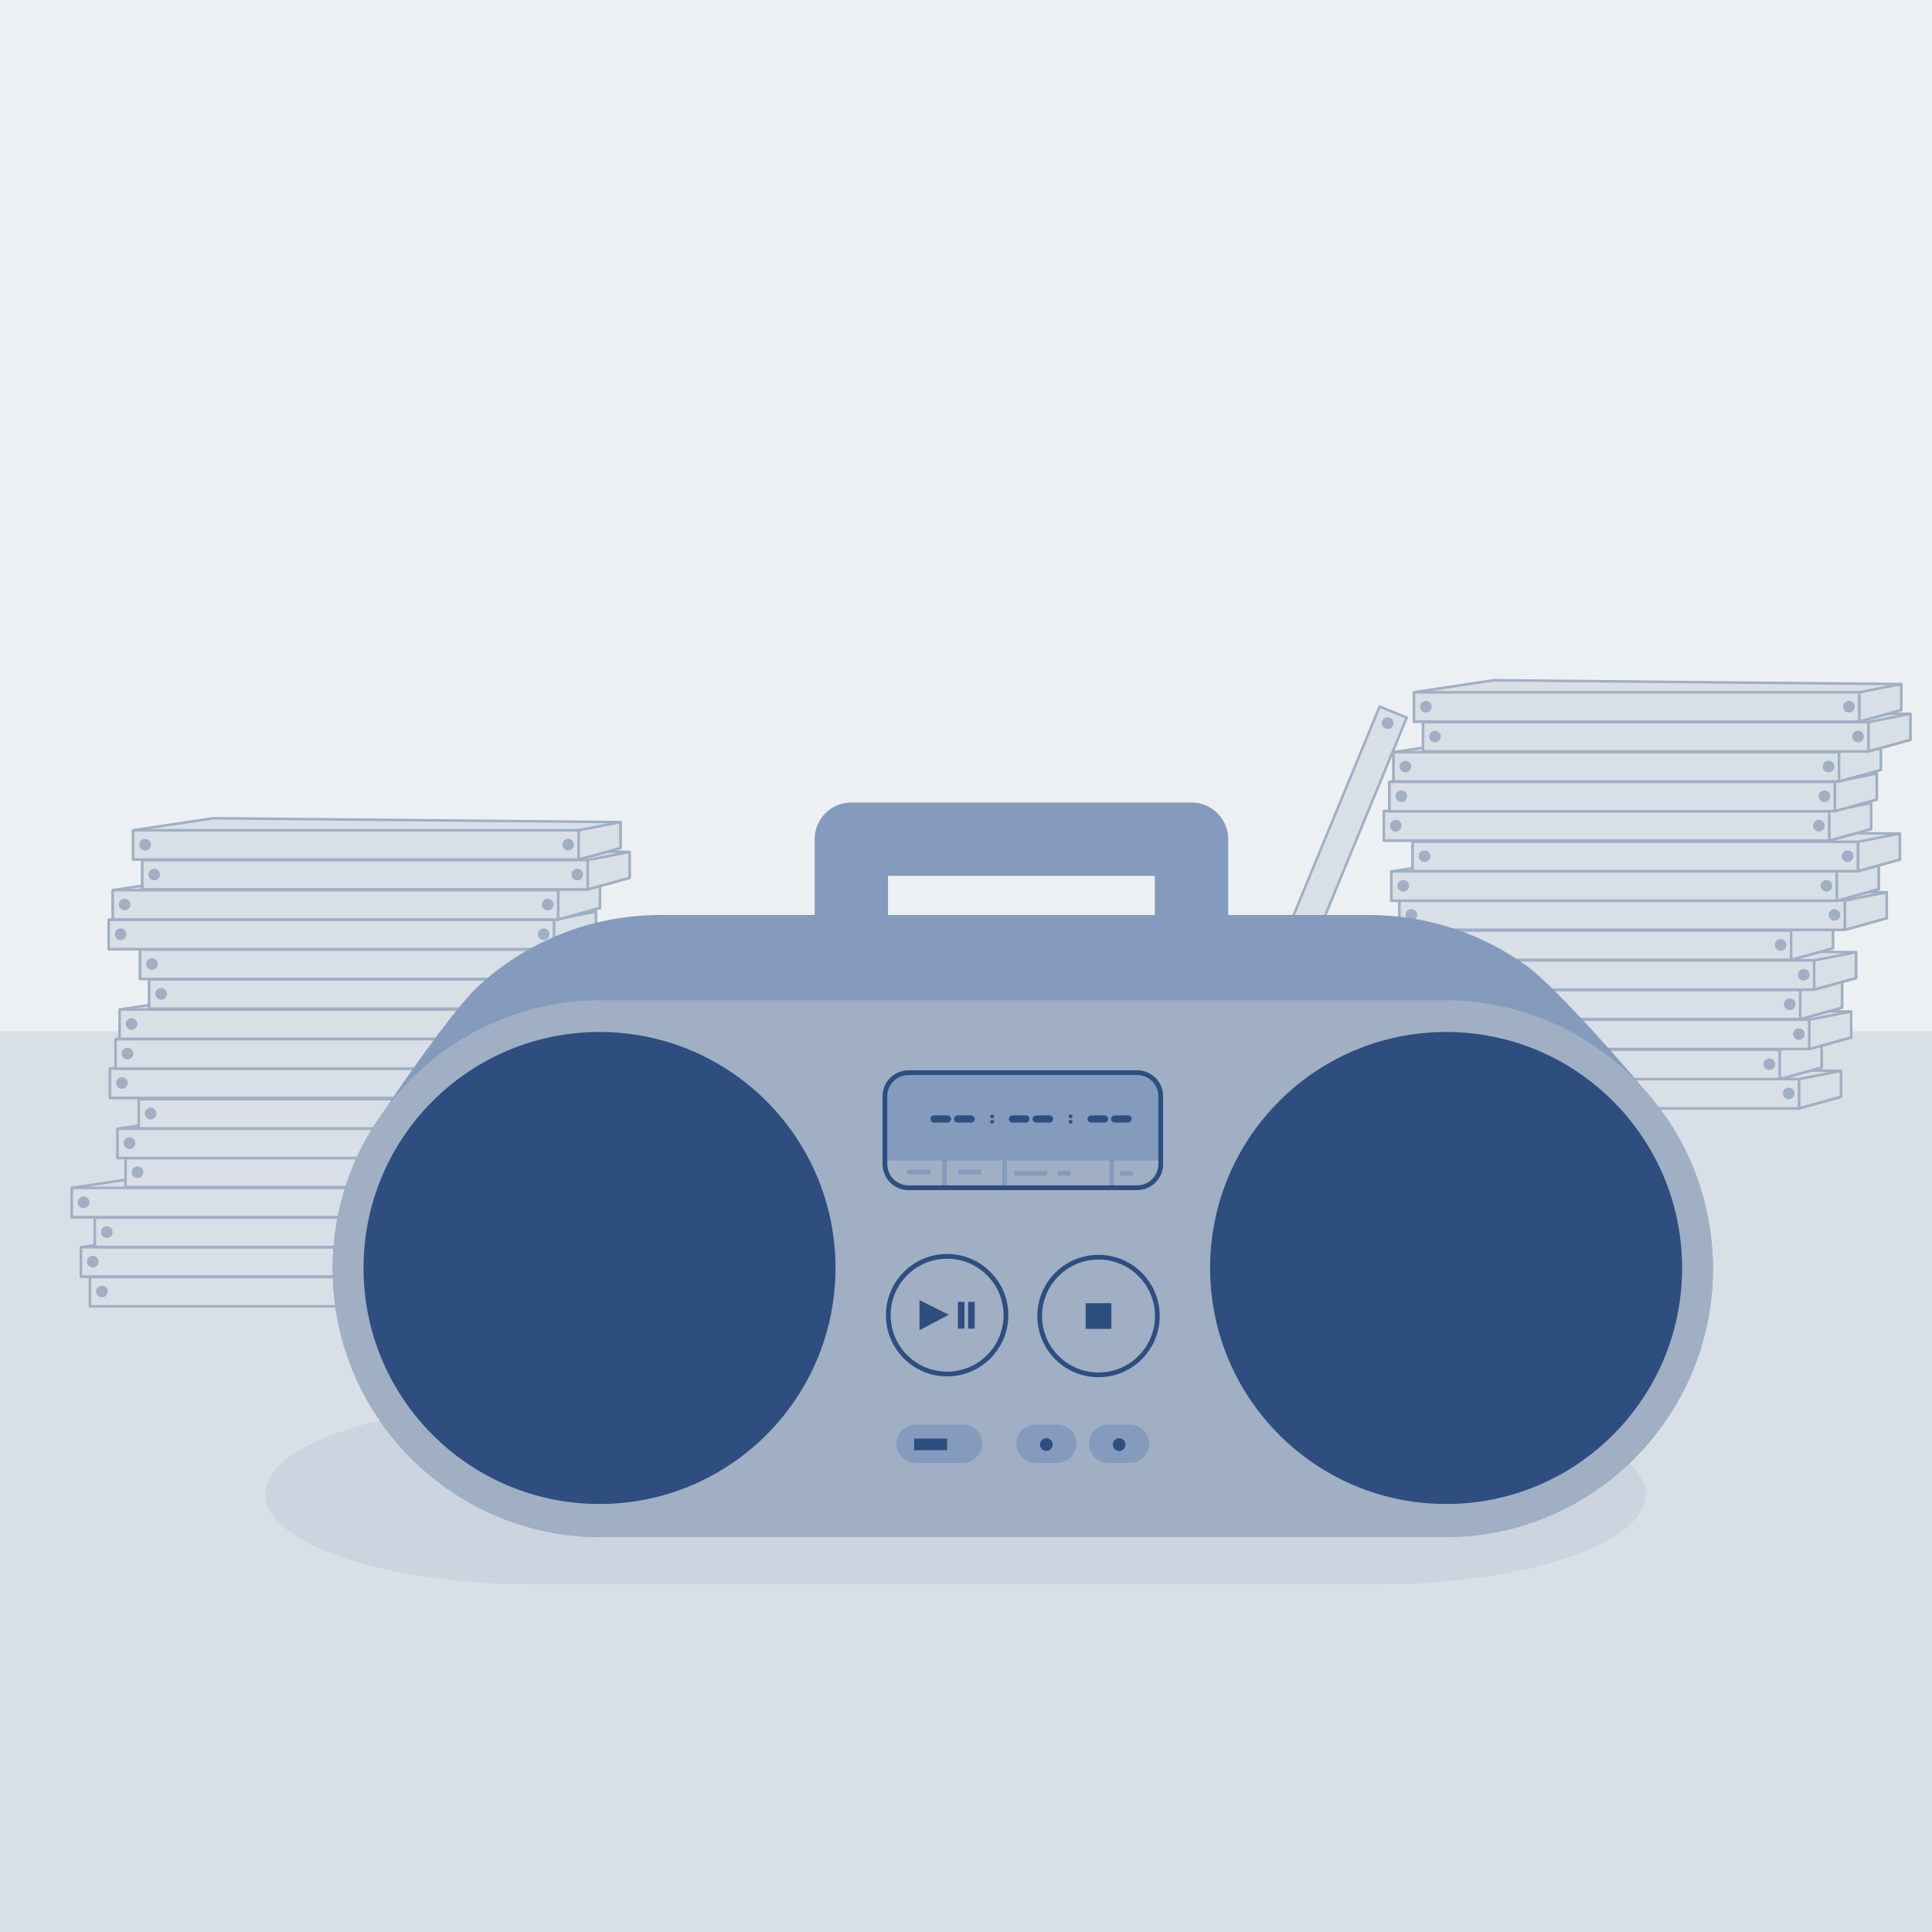 <?xml version="1.0" encoding="utf-8"?>
<!-- Generator: Adobe Illustrator 28.1.0, SVG Export Plug-In . SVG Version: 6.00 Build 0)  -->
<svg version="1.1" id="Layer_1" xmlns="http://www.w3.org/2000/svg" xmlns:xlink="http://www.w3.org/1999/xlink" x="0px" y="0px"
	 viewBox="0 0 488 488" style="enable-background:new 0 0 488 488;" xml:space="preserve">
<style type="text/css">
	.st0{fill:#EDF0F2;}
	.st1{fill:#D8DFE7;}
	.st2{fill:#D8DFE7;stroke:#A0AFC4;stroke-width:0.642;stroke-linecap:round;stroke-linejoin:round;stroke-miterlimit:10;}
	.st3{fill:#A0AFC4;}
	.st4{opacity:0.5;fill:#BFCBD8;}
	.st5{fill:#849BBD;}
	.st6{fill:none;stroke:#849BBD;stroke-width:18.534;stroke-linecap:round;stroke-linejoin:round;stroke-miterlimit:10;}
	.st7{fill:#2D4E7F;}
	.st8{fill:none;stroke:#2D4E7F;stroke-width:1.196;stroke-miterlimit:10;}
	.st9{fill:#849BBD;stroke:#849BBD;stroke-width:1.196;stroke-miterlimit:10;}
	.st10{fill:none;stroke:#2D4E7F;stroke-width:1.794;stroke-linecap:round;stroke-miterlimit:10;}
</style>
<rect x="0" class="st0" width="488" height="488"/>
<rect y="260.5" class="st1" width="488" height="227.5"/>
<g>
	<g>
		
			<rect x="273.98" y="228.2" transform="matrix(-0.381 0.924 -0.924 -0.381 670.562 15.059)" class="st2" width="112.52" height="7.4"/>
		<polygon class="st2" points="312.21,285.32 305.48,293.97 299.44,291.47 305.37,282.5 		"/>
		<circle class="st3" cx="350.5" cy="182.65" r="1.47"/>
		<circle class="st3" cx="309.74" cy="281.44" r="1.47"/>
	</g>
	<g>
		<polygon class="st2" points="465,270.49 362.09,269.52 341.93,272.55 341.93,279.95 454.45,279.95 465.01,277.03 		"/>
		<rect x="341.93" y="272.55" class="st2" width="112.52" height="7.4"/>
		<polygon class="st2" points="454.45,279.95 465.01,277.03 465,270.49 454.45,272.55 		"/>
		<circle class="st3" cx="344.93" cy="276.19" r="1.47"/>
		<circle class="st3" cx="451.8" cy="276.19" r="1.47"/>
	</g>
	<g>
		<polygon class="st2" points="460.11,263.1 357.2,262.13 337.04,265.16 337.04,272.56 449.56,272.56 460.13,269.64 		"/>
		<rect x="337.04" y="265.16" class="st2" width="112.52" height="7.4"/>
		<polygon class="st2" points="449.56,272.56 460.13,269.64 460.11,263.1 449.56,265.16 		"/>
		<circle class="st3" cx="340.05" cy="268.8" r="1.47"/>
		<circle class="st3" cx="446.91" cy="268.8" r="1.47"/>
	</g>
	<g>
		<polygon class="st2" points="467.57,255.5 364.66,254.53 344.5,257.56 344.5,264.96 457.02,264.96 467.59,262.04 		"/>
		<rect x="344.5" y="257.56" class="st2" width="112.52" height="7.4"/>
		<polygon class="st2" points="457.02,264.96 467.59,262.04 467.57,255.5 457.02,257.56 		"/>
		<circle class="st3" cx="347.51" cy="261.2" r="1.47"/>
		<circle class="st3" cx="454.38" cy="261.2" r="1.47"/>
	</g>
	<g>
		<polygon class="st2" points="465.27,247.97 362.36,247 342.2,250.03 342.2,257.43 454.72,257.43 465.28,254.51 		"/>
		<rect x="342.2" y="250.03" class="st2" width="112.52" height="7.4"/>
		<polygon class="st2" points="454.72,257.43 465.28,254.51 465.27,247.97 454.72,250.03 		"/>
		<circle class="st3" cx="345.2" cy="253.67" r="1.47"/>
		<circle class="st3" cx="452.07" cy="253.67" r="1.47"/>
	</g>
	<g>
		<polygon class="st2" points="468.8,240.51 365.89,239.54 345.73,242.57 345.73,249.96 458.24,249.96 468.81,247.05 		"/>
		<rect x="345.73" y="242.57" class="st2" width="112.52" height="7.4"/>
		<polygon class="st2" points="458.24,249.96 468.81,247.05 468.8,240.51 458.24,242.57 		"/>
		<circle class="st3" cx="348.73" cy="246.21" r="1.47"/>
		<circle class="st3" cx="455.6" cy="246.21" r="1.47"/>
	</g>
	<g>
		<polygon class="st2" points="462.96,232.97 360.05,232 339.89,235.04 339.89,242.43 452.41,242.43 462.98,239.52 		"/>
		<rect x="339.89" y="235.04" class="st2" width="112.52" height="7.4"/>
		<polygon class="st2" points="452.41,242.43 462.98,239.52 462.96,232.97 452.41,235.04 		"/>
		<circle class="st3" cx="342.9" cy="238.68" r="1.47"/>
		<circle class="st3" cx="449.76" cy="238.68" r="1.47"/>
	</g>
	<g>
		<polygon class="st2" points="476.56,225.39 373.65,224.42 353.49,227.45 353.49,234.85 466.01,234.85 476.57,231.93 		"/>
		<rect x="353.49" y="227.45" class="st2" width="112.52" height="7.4"/>
		<polygon class="st2" points="466.01,234.85 476.57,231.93 476.56,225.39 466.01,227.45 		"/>
		<circle class="st3" cx="356.49" cy="231.09" r="1.47"/>
		<circle class="st3" cx="463.36" cy="231.09" r="1.47"/>
	</g>
	<g>
		<polygon class="st2" points="474.52,218.04 371.61,217.07 351.45,220.1 351.45,227.5 463.97,227.5 474.53,224.58 		"/>
		<rect x="351.45" y="220.1" class="st2" width="112.52" height="7.4"/>
		<polygon class="st2" points="463.97,227.5 474.53,224.58 474.52,218.04 463.97,220.1 		"/>
		<circle class="st3" cx="354.45" cy="223.74" r="1.47"/>
		<circle class="st3" cx="461.32" cy="223.74" r="1.47"/>
	</g>
	<g>
		<polygon class="st2" points="479.88,210.56 376.97,209.59 356.81,212.63 356.81,220.02 469.33,220.02 479.9,217.11 		"/>
		<rect x="356.81" y="212.63" class="st2" width="112.52" height="7.4"/>
		<polygon class="st2" points="469.33,220.02 479.9,217.11 479.88,210.56 469.33,212.63 		"/>
		<circle class="st3" cx="359.82" cy="216.27" r="1.47"/>
		<circle class="st3" cx="466.68" cy="216.27" r="1.47"/>
	</g>
	<g>
		<polygon class="st2" points="472.62,202.86 369.71,201.89 349.55,204.92 349.55,212.32 462.07,212.32 472.63,209.4 		"/>
		<rect x="349.55" y="204.92" class="st2" width="112.52" height="7.4"/>
		<polygon class="st2" points="462.07,212.32 472.63,209.4 472.62,202.86 462.07,204.92 		"/>
		<circle class="st3" cx="352.55" cy="208.56" r="1.47"/>
		<circle class="st3" cx="459.42" cy="208.56" r="1.47"/>
	</g>
	<g>
		<polygon class="st2" points="474.04,195.41 371.13,194.44 350.96,197.48 350.96,204.87 463.48,204.87 474.05,201.96 		"/>
		<rect x="350.96" y="197.48" class="st2" width="112.52" height="7.4"/>
		<polygon class="st2" points="463.48,204.87 474.05,201.96 474.04,195.41 463.48,197.48 		"/>
		<circle class="st3" cx="353.97" cy="201.12" r="1.47"/>
		<circle class="st3" cx="460.84" cy="201.12" r="1.47"/>
	</g>
	<g>
		<polygon class="st2" points="475.06,187.92 372.15,186.95 351.99,189.98 351.99,197.38 464.51,197.38 475.07,194.47 		"/>
		<rect x="351.99" y="189.98" class="st2" width="112.52" height="7.4"/>
		<polygon class="st2" points="464.51,197.38 475.07,194.47 475.06,187.92 464.51,189.98 		"/>
		<circle class="st3" cx="354.99" cy="193.62" r="1.47"/>
		<circle class="st3" cx="461.86" cy="193.62" r="1.47"/>
	</g>
	<g>
		<polygon class="st2" points="482.52,180.32 379.61,179.35 359.45,182.39 359.45,189.78 471.97,189.78 482.54,186.87 		"/>
		<rect x="359.45" y="182.39" class="st2" width="112.52" height="7.4"/>
		<polygon class="st2" points="471.97,189.78 482.54,186.87 482.52,180.32 471.97,182.39 		"/>
		<circle class="st3" cx="362.46" cy="186.03" r="1.47"/>
		<circle class="st3" cx="469.32" cy="186.03" r="1.47"/>
	</g>
	<g>
		<polygon class="st2" points="480.22,172.79 377.31,171.82 357.15,174.86 357.15,182.25 469.66,182.25 480.23,179.34 		"/>
		<rect x="357.15" y="174.86" class="st2" width="112.52" height="7.4"/>
		<polygon class="st2" points="469.66,182.25 480.23,179.34 480.22,172.79 469.66,174.86 		"/>
		<circle class="st3" cx="360.15" cy="178.5" r="1.47"/>
		<circle class="st3" cx="467.02" cy="178.5" r="1.47"/>
	</g>
</g>
<g>
	<g>
		<polygon class="st2" points="145.81,320.51 42.9,319.54 22.74,322.57 22.74,329.96 135.26,329.96 145.83,327.05 		"/>
		<rect x="22.74" y="322.57" class="st2" width="112.52" height="7.4"/>
		<polygon class="st2" points="135.26,329.96 145.83,327.05 145.81,320.51 135.26,322.57 		"/>
		<circle class="st3" cx="25.75" cy="326.21" r="1.47"/>
		<circle class="st3" cx="132.61" cy="326.21" r="1.47"/>
	</g>
	<g>
		<polygon class="st2" points="143.51,312.97 40.6,312 20.43,315.04 20.43,322.43 132.95,322.43 143.52,319.52 		"/>
		<rect x="20.43" y="315.04" class="st2" width="112.52" height="7.4"/>
		<polygon class="st2" points="132.95,322.43 143.52,319.52 143.51,312.97 132.95,315.04 		"/>
		<circle class="st3" cx="23.44" cy="318.68" r="1.47"/>
		<circle class="st3" cx="130.31" cy="318.68" r="1.47"/>
	</g>
	<g>
		<polygon class="st2" points="147.03,305.51 44.12,304.54 23.96,307.57 23.96,314.97 136.48,314.97 147.05,312.05 		"/>
		<rect x="23.96" y="307.57" class="st2" width="112.52" height="7.4"/>
		<polygon class="st2" points="136.48,314.97 147.05,312.05 147.03,305.51 136.48,307.57 		"/>
		<circle class="st3" cx="26.97" cy="311.21" r="1.47"/>
		<circle class="st3" cx="133.83" cy="311.21" r="1.47"/>
	</g>
	<g>
		<polygon class="st2" points="141.2,297.98 38.29,297.01 18.13,300.04 18.13,307.44 130.65,307.44 141.21,304.52 		"/>
		<rect x="18.13" y="300.04" class="st2" width="112.52" height="7.4"/>
		<polygon class="st2" points="130.65,307.44 141.21,304.52 141.2,297.98 130.65,300.04 		"/>
		<circle class="st3" cx="21.13" cy="303.68" r="1.47"/>
		<circle class="st3" cx="128" cy="303.68" r="1.47"/>
	</g>
	<g>
		<polygon class="st2" points="154.79,290.4 51.88,289.43 31.72,292.46 31.72,299.86 144.24,299.86 154.81,296.94 		"/>
		<rect x="31.72" y="292.46" class="st2" width="112.52" height="7.4"/>
		<polygon class="st2" points="144.24,299.86 154.81,296.94 154.79,290.4 144.24,292.46 		"/>
		<circle class="st3" cx="34.73" cy="296.1" r="1.47"/>
		<circle class="st3" cx="141.6" cy="296.1" r="1.47"/>
	</g>
	<g>
		<polygon class="st2" points="152.76,283.04 49.85,282.07 29.69,285.1 29.69,292.5 142.21,292.5 152.77,289.58 		"/>
		<rect x="29.69" y="285.1" class="st2" width="112.52" height="7.4"/>
		<polygon class="st2" points="142.21,292.5 152.77,289.58 152.76,283.04 142.21,285.1 		"/>
		<circle class="st3" cx="32.69" cy="288.74" r="1.47"/>
		<circle class="st3" cx="139.56" cy="288.74" r="1.47"/>
	</g>
	<g>
		<polygon class="st2" points="158.12,275.57 55.21,274.6 35.05,277.63 35.05,285.03 147.57,285.03 158.13,282.11 		"/>
		<rect x="35.05" y="277.63" class="st2" width="112.52" height="7.4"/>
		<polygon class="st2" points="147.57,285.03 158.13,282.11 158.12,275.57 147.57,277.63 		"/>
		<circle class="st3" cx="38.05" cy="281.27" r="1.47"/>
		<circle class="st3" cx="144.92" cy="281.27" r="1.47"/>
	</g>
	<g>
		<polygon class="st2" points="150.85,267.86 47.94,266.89 27.78,269.92 27.78,277.32 140.3,277.32 150.87,274.4 		"/>
		<rect x="27.78" y="269.92" class="st2" width="112.52" height="7.4"/>
		<polygon class="st2" points="140.3,277.32 150.87,274.4 150.85,267.86 140.3,269.92 		"/>
		<circle class="st3" cx="30.79" cy="273.56" r="1.47"/>
		<circle class="st3" cx="137.66" cy="273.56" r="1.47"/>
	</g>
	<g>
		<polygon class="st2" points="152.27,260.42 49.36,259.45 29.2,262.48 29.2,269.88 141.72,269.88 152.29,266.96 		"/>
		<rect x="29.2" y="262.48" class="st2" width="112.52" height="7.4"/>
		<polygon class="st2" points="141.72,269.88 152.29,266.96 152.27,260.42 141.72,262.48 		"/>
		<circle class="st3" cx="32.21" cy="266.12" r="1.47"/>
		<circle class="st3" cx="139.07" cy="266.12" r="1.47"/>
	</g>
	<g>
		<polygon class="st2" points="153.3,252.93 50.39,251.96 30.23,254.99 30.23,262.39 142.75,262.39 153.31,259.47 		"/>
		<rect x="30.23" y="254.99" class="st2" width="112.52" height="7.4"/>
		<polygon class="st2" points="142.75,262.39 153.31,259.47 153.3,252.93 142.75,254.99 		"/>
		<circle class="st3" cx="33.23" cy="258.63" r="1.47"/>
		<circle class="st3" cx="140.1" cy="258.63" r="1.47"/>
	</g>
	<g>
		<polygon class="st2" points="160.76,245.33 57.85,244.36 37.69,247.39 37.69,254.79 150.21,254.79 160.77,251.87 		"/>
		<rect x="37.69" y="247.39" class="st2" width="112.52" height="7.4"/>
		<polygon class="st2" points="150.21,254.79 160.77,251.87 160.76,245.33 150.21,247.39 		"/>
		<circle class="st3" cx="40.69" cy="251.03" r="1.47"/>
		<circle class="st3" cx="147.56" cy="251.03" r="1.47"/>
	</g>
	<g>
		<polygon class="st2" points="158.45,237.8 55.54,236.83 35.38,239.86 35.38,247.26 147.9,247.26 158.47,244.34 		"/>
		<rect x="35.38" y="239.86" class="st2" width="112.52" height="7.4"/>
		<polygon class="st2" points="147.9,247.26 158.47,244.34 158.45,237.8 147.9,239.86 		"/>
		<circle class="st3" cx="38.39" cy="243.5" r="1.47"/>
		<circle class="st3" cx="145.26" cy="243.5" r="1.47"/>
	</g>
	<g>
		<polygon class="st2" points="150.52,230.27 47.61,229.3 27.45,232.34 27.45,239.73 139.97,239.73 150.54,236.82 		"/>
		<rect x="27.45" y="232.34" class="st2" width="112.52" height="7.4"/>
		<polygon class="st2" points="139.97,239.73 150.54,236.82 150.52,230.27 139.97,232.34 		"/>
		<circle class="st3" cx="30.46" cy="235.98" r="1.47"/>
		<circle class="st3" cx="137.33" cy="235.98" r="1.47"/>
	</g>
	<g>
		<polygon class="st2" points="151.55,222.78 48.64,221.81 28.48,224.84 28.48,232.24 141,232.24 151.56,229.32 		"/>
		<rect x="28.48" y="224.84" class="st2" width="112.52" height="7.4"/>
		<polygon class="st2" points="141,232.24 151.56,229.32 151.55,222.78 141,224.84 		"/>
		<circle class="st3" cx="31.48" cy="228.48" r="1.47"/>
		<circle class="st3" cx="138.35" cy="228.48" r="1.47"/>
	</g>
	<g>
		<polygon class="st2" points="159.01,215.18 56.1,214.21 35.94,217.25 35.94,224.64 148.46,224.64 159.03,221.73 		"/>
		<rect x="35.94" y="217.25" class="st2" width="112.52" height="7.4"/>
		<polygon class="st2" points="148.46,224.64 159.03,221.73 159.01,215.18 148.46,217.25 		"/>
		<circle class="st3" cx="38.95" cy="220.89" r="1.47"/>
		<circle class="st3" cx="145.81" cy="220.89" r="1.47"/>
	</g>
	<g>
		<polygon class="st2" points="156.71,207.65 53.8,206.68 33.63,209.71 33.63,217.11 146.15,217.11 156.72,214.2 		"/>
		<rect x="33.63" y="209.71" class="st2" width="112.52" height="7.4"/>
		<polygon class="st2" points="146.15,217.11 156.72,214.2 156.71,207.65 146.15,209.71 		"/>
		<circle class="st3" cx="36.64" cy="213.36" r="1.47"/>
		<circle class="st3" cx="143.51" cy="213.36" r="1.47"/>
	</g>
</g>
<path class="st4" d="M347.84,400.17H134.83c-37.45,0-67.81-10.19-67.81-22.75v0c0-12.56,30.36-22.75,67.81-22.75h213.01
	c37.45,0,67.81,10.19,67.81,22.75v0C415.65,389.99,385.29,400.17,347.84,400.17z"/>
<g>
	<path class="st5" d="M385.78,244.1c-11.2-8.16-24.99-12.98-39.91-12.98H166.81c-17.96,0-34.28,6.98-46.41,18.37
		c-6.64,6.24-25.78,33.76-29.22,40.63c-4.57,9.13-7.15,19.43-7.15,30.34v0c0,37.45,30.36,67.81,67.81,67.81h213.01
		c37.45,0,67.81-30.36,67.81-67.81v0c0-13.78-4.11-26.61-11.18-37.31C417.08,276.47,393.69,249.86,385.78,244.1z"/>
	<polyline class="st6" points="215.04,241.2 215.04,211.97 300.96,211.97 300.96,241.2 	"/>
	<path class="st3" d="M364.85,388.27H151.84c-37.45,0-67.81-30.36-67.81-67.81v0c0-37.45,30.36-67.81,67.81-67.81h213.01
		c37.45,0,67.81,30.36,67.81,67.81v0C432.67,357.91,402.3,388.27,364.85,388.27z"/>
	<g>
		<circle class="st7" cx="365.27" cy="320.28" r="59.61"/>
		<circle class="st7" cx="151.43" cy="320.28" r="59.61"/>
	</g>
	<g>
		<circle class="st8" cx="239.23" cy="332.2" r="14.86"/>
		<circle class="st8" cx="277.47" cy="332.41" r="14.86"/>
		<g>
			<polygon class="st7" points="232.25,328.39 239.65,332.09 232.25,336.01 			"/>
			<g>
				<rect x="241.95" y="328.83" class="st7" width="1.67" height="6.77"/>
				<rect x="244.53" y="328.83" class="st7" width="1.67" height="6.77"/>
			</g>
		</g>
		<rect x="274.22" y="329.17" class="st7" width="6.49" height="6.49"/>
	</g>
	<g>
		<g>
			<path class="st9" d="M293.19,292.53h-69.68v-15.62c0-3.3,2.67-5.97,5.97-5.97h57.73c3.3,0,5.97,2.67,5.97,5.97V292.53z"/>
			<line class="st9" x1="238.54" y1="292.2" x2="238.54" y2="299.69"/>
			<line class="st9" x1="253.75" y1="292.2" x2="253.75" y2="299.69"/>
			<line class="st9" x1="280.83" y1="292.2" x2="280.83" y2="299.69"/>
			<line class="st9" x1="229.15" y1="296.07" x2="235.03" y2="296.07"/>
			<line class="st9" x1="241.98" y1="296.07" x2="247.86" y2="296.07"/>
			<line class="st9" x1="256.2" y1="296.37" x2="264.44" y2="296.37"/>
			<line class="st9" x1="267.22" y1="296.37" x2="270.42" y2="296.37"/>
			<line class="st9" x1="282.93" y1="296.37" x2="286.14" y2="296.37"/>
			<path class="st8" d="M287.22,300.01h-57.73c-3.3,0-5.97-2.67-5.97-5.97v-17.13c0-3.3,2.67-5.97,5.97-5.97h57.73
				c3.3,0,5.97,2.67,5.97,5.97v17.13C293.19,297.33,290.51,300.01,287.22,300.01z"/>
		</g>
		<g>
			<line class="st10" x1="235.91" y1="282.64" x2="239.32" y2="282.64"/>
			<line class="st10" x1="241.89" y1="282.64" x2="245.3" y2="282.64"/>
			<g>
				<rect x="250.17" y="281.58" class="st7" width="0.86" height="0.81"/>
				<rect x="250.17" y="282.95" class="st7" width="0.86" height="0.81"/>
			</g>
			<line class="st10" x1="255.73" y1="282.64" x2="259.14" y2="282.64"/>
			<line class="st10" x1="261.7" y1="282.64" x2="265.11" y2="282.64"/>
			<g>
				<rect x="269.99" y="281.58" class="st7" width="0.86" height="0.81"/>
				<rect x="269.99" y="282.95" class="st7" width="0.86" height="0.81"/>
			</g>
			<line class="st10" x1="275.58" y1="282.64" x2="278.99" y2="282.64"/>
			<line class="st10" x1="281.56" y1="282.64" x2="284.97" y2="282.64"/>
		</g>
	</g>
	<g>
		<path class="st9" d="M243.22,368.91h-11.95c-2.34,0-4.24-1.9-4.24-4.24l0,0c0-2.34,1.9-4.24,4.24-4.24h11.95
			c2.34,0,4.24,1.9,4.24,4.24l0,0C247.46,367.01,245.56,368.91,243.22,368.91z"/>
		<path class="st9" d="M267.05,368.91h-5.51c-2.34,0-4.24-1.9-4.24-4.24l0,0c0-2.34,1.9-4.24,4.24-4.24h5.51
			c2.34,0,4.24,1.9,4.24,4.24l0,0C271.29,367.01,269.39,368.91,267.05,368.91z"/>
		<path class="st9" d="M285.44,368.91h-5.51c-2.34,0-4.24-1.9-4.24-4.24l0,0c0-2.34,1.9-4.24,4.24-4.24h5.51
			c2.34,0,4.24,1.9,4.24,4.24l0,0C289.68,367.01,287.78,368.91,285.44,368.91z"/>
		<rect x="230.9" y="363.36" class="st7" width="8.33" height="2.95"/>
		<circle class="st7" cx="264.29" cy="364.88" r="1.6"/>
		<circle class="st7" cx="282.68" cy="364.88" r="1.6"/>
	</g>
</g>
</svg>
